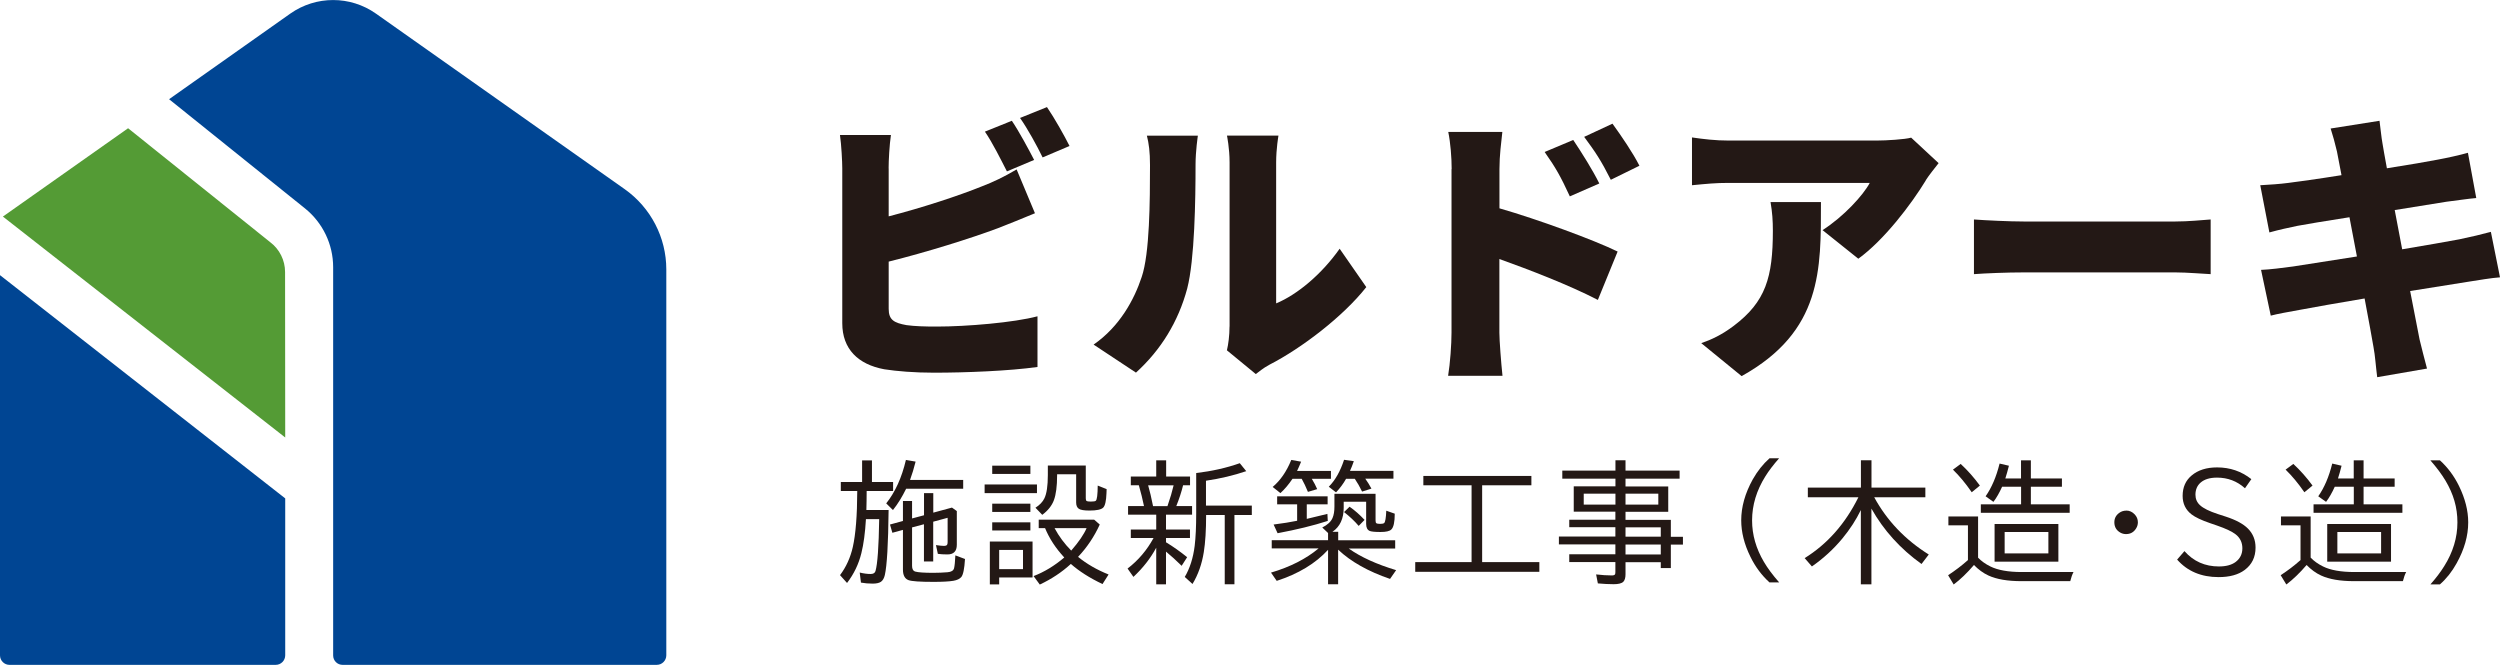 <?xml version="1.0" encoding="UTF-8"?>
<svg id="_レイヤー_2" data-name="レイヤー 2" xmlns="http://www.w3.org/2000/svg" viewBox="0 0 345.26 91.83">
  <defs>
    <style>
      .cls-1 {
        fill: #231815;
      }

      .cls-2 {
        fill: #549b35;
      }

      .cls-3 {
        fill: #004593;
      }
    </style>
  </defs>
  <g id="_レイヤー_1-2" data-name="レイヤー 1">
    <g>
      <g>
        <path class="cls-3" d="M23.35,13.7l18.78,15.09c2.45,1.98,3.88,4.96,3.88,8.11v53.62c0,.72.58,1.3,1.3,1.3h43.39c.73,0,1.32-.59,1.32-1.32v-53.29c0-4.4-2.14-8.53-5.74-11.08L51.92,1.88c-3.55-2.5-8.28-2.5-11.83,0"/>
        <path class="cls-3" d="M39.39,68.83L0,38v52.51c0,.72.59,1.31,1.31,1.31h36.76c.73,0,1.32-.59,1.32-1.32v-21.67Z"/>
        <path class="cls-2" d="M39.39,60.43l-.02-22.86c0-1.62-.76-3.15-2.05-4.12l-19.63-15.74L.4,29.91l38.99,30.51Z"/>
      </g>
      <g>
        <path class="cls-1" d="M122.73,23.24v6.64c4.62-1.19,9.68-2.85,12.89-4.15,1.54-.59,2.96-1.26,4.78-2.33l2.53,6.05c-1.74.71-3.72,1.54-5.1,2.06-3.79,1.42-9.88,3.32-15.1,4.62v6.52c0,1.54.75,1.94,2.45,2.25,1.15.16,2.53.2,4.19.2,4.11,0,10.67-.55,13.91-1.42v7c-3.91.55-9.92.79-14.31.79-2.69,0-5.1-.2-6.84-.47-3.64-.67-5.81-2.81-5.81-6.36v-21.38c0-.87-.12-3.28-.32-4.62h7.04c-.2,1.34-.32,3.48-.32,4.62ZM142.81,22.09l-3.75,1.58c-.83-1.62-1.98-3.95-3.04-5.49l3.72-1.5c.99,1.46,2.37,4.03,3.08,5.41ZM147.71,20.16l-3.72,1.58c-.79-1.62-2.06-3.95-3.12-5.45l3.72-1.5c1.03,1.5,2.45,4.03,3.12,5.38Z"/>
        <path class="cls-1" d="M157.67,38.26c1.11-3.24,1.15-10.51,1.15-15.45,0-1.86-.16-3-.43-4.07h7.04s-.32,2.1-.32,3.99c0,4.86-.12,13.12-1.15,17.11-1.23,4.59-3.64,8.5-7.08,11.62l-5.85-3.87c3.6-2.49,5.61-6.21,6.64-9.33ZM169.81,45.1v-22.69c0-1.94-.36-3.68-.36-3.68h7.11s-.32,1.78-.32,3.72v19.45c2.96-1.23,6.32-4.07,8.77-7.55l3.68,5.3c-3.2,4.07-8.97,8.46-13.36,10.71-.95.51-1.46.99-1.9,1.3l-3.99-3.28c.2-.83.36-2.06.36-3.28Z"/>
        <path class="cls-1" d="M200.48,23.36c0-1.58-.16-3.64-.47-5.14h7.47c-.16,1.5-.4,3.24-.4,5.14v5.41c5.34,1.54,13,4.35,16.32,5.97l-2.73,6.68c-3.99-2.06-9.41-4.15-13.6-5.65v10.16c0,1.07.24,4.19.43,5.97h-7.51c.28-1.7.47-4.35.47-5.97v-22.57ZM220.87,25.34l-4.07,1.78c-1.26-2.73-1.94-3.95-3.48-6.13l3.95-1.66c1.19,1.78,2.73,4.23,3.6,6.01ZM226.41,22.89l-3.95,1.94c-1.38-2.73-2.13-3.83-3.68-5.93l3.91-1.82c1.23,1.7,2.85,4.07,3.72,5.81Z"/>
        <path class="cls-1" d="M265.97,24.9c-2.02,3.32-5.77,8.26-9.33,10.83l-4.94-3.95c2.92-1.86,5.65-4.86,6.52-6.52h-19.53c-1.74,0-2.96.12-5.02.32v-6.6c1.62.24,3.28.43,5.02.43h20.51c1.3,0,3.91-.16,4.74-.4l3.79,3.52c-.47.59-1.38,1.74-1.78,2.37ZM240.52,51.94l-5.57-4.55c1.38-.47,2.85-1.15,4.51-2.41,4.39-3.32,5.38-6.68,5.38-13.12,0-1.38-.08-2.53-.32-3.95h6.96c0,9.29.2,17.83-10.95,24.03Z"/>
        <path class="cls-1" d="M279.45,30.59h20.99c1.78,0,3.72-.2,4.86-.28v7.55c-1.03-.04-3.24-.24-4.86-.24h-20.99c-2.25,0-5.22.12-6.84.24v-7.55c1.58.12,4.9.28,6.84.28Z"/>
        <path class="cls-1" d="M321.86,17.75l6.76-1.07c.12.79.24,2.25.43,3.24.08.59.32,1.78.59,3.32,3.04-.47,5.73-.95,7-1.19,1.3-.24,3.08-.63,4.19-.95l1.15,6.25c-1.03.08-2.85.36-4.11.51-1.5.24-4.19.67-7.15,1.15.32,1.74.67,3.56,1.03,5.42,3.28-.55,6.25-1.07,7.9-1.38,1.54-.32,3.2-.71,4.35-1.03l1.26,6.28c-1.19.08-3,.4-4.51.63-1.74.28-4.66.75-7.9,1.26.55,2.89,1.03,5.34,1.3,6.68.28,1.19.67,2.65,1.03,4.03l-6.88,1.19c-.2-1.54-.28-2.96-.51-4.15-.2-1.23-.67-3.72-1.23-6.72-3.75.63-7.15,1.23-8.77,1.54-1.78.32-3.28.59-4.19.83l-1.34-6.32c1.11-.04,3.08-.28,4.43-.47,1.74-.28,5.1-.79,8.81-1.38-.36-1.82-.71-3.68-1.03-5.42-3.28.51-6.13.99-7.19,1.19-1.34.28-2.41.51-3.87.91l-1.26-6.52c1.38-.08,2.65-.16,3.87-.32,1.26-.16,4.11-.55,7.35-1.07-.28-1.46-.51-2.61-.63-3.28-.28-1.19-.55-2.17-.87-3.16Z"/>
      </g>
      <g>
        <path class="cls-1" d="M119.69,67.81c0,.96-.02,1.83-.04,2.62h3.07c-.05,4.72-.23,7.72-.52,8.98-.1.44-.28.75-.53.93-.24.17-.63.26-1.15.26-.58,0-1.12-.05-1.62-.14l-.17-1.39c.57.14,1.07.2,1.51.2.37,0,.59-.14.67-.41.28-.96.45-3.35.51-7.17h-1.83c-.11,1.89-.32,3.46-.63,4.7-.37,1.51-1.03,2.88-1.98,4.12l-.97-1.08c.85-1.13,1.44-2.43,1.77-3.9.39-1.74.6-4.32.61-7.72h-2.27v-1.24h2.94v-2.99h1.36v2.99h2.92v1.24h-3.65ZM125.66,66.28h7.36v1.22h-7.88c-.55,1.12-1.15,2.1-1.82,2.94l-.93-.92c1.24-1.56,2.15-3.56,2.72-6l1.34.23c-.23.92-.49,1.76-.77,2.53ZM125.96,72.85v5.3c0,.44.15.7.45.79.39.11,1.22.17,2.48.17.68,0,1.33-.03,1.96-.08.52-.04.82-.22.91-.55.08-.32.14-.91.18-1.78l1.33.5c-.08,1.34-.25,2.18-.51,2.49-.22.26-.58.43-1.09.52-.59.1-1.5.15-2.75.15-1.87,0-3.02-.08-3.45-.24-.51-.19-.77-.68-.77-1.44v-5.5l-1.46.4-.33-1.14,1.79-.49v-2.76h1.26v2.41l1.65-.44v-3.06h1.28v2.7l2.58-.7.67.48v4.65c0,.89-.43,1.34-1.29,1.34-.53,0-.97-.03-1.33-.08l-.26-1.21c.49.07.85.11,1.09.11.22,0,.37-.05.44-.14.05-.08.08-.2.08-.38v-3.36l-1.99.54v5.49h-1.28v-5.14l-1.65.44Z"/>
        <path class="cls-1" d="M135.98,66.91h7.23v1.19h-7.23v-1.19ZM142.6,74.79v4.96h-4.61v.96h-1.29v-5.92h5.9ZM137.03,64.31h5.27v1.14h-5.27v-1.14ZM137.03,69.56h5.27v1.14h-5.27v-1.14ZM137.03,72.14h5.27v1.12h-5.27v-1.12ZM137.99,75.95v2.65h3.29v-2.65h-3.29ZM148.88,76.9c1.21.99,2.62,1.8,4.22,2.44l-.84,1.32c-1.79-.85-3.24-1.78-4.37-2.78-1.24,1.14-2.67,2.09-4.29,2.85l-.86-1.17c1.49-.57,2.9-1.43,4.24-2.57-1.17-1.26-2.06-2.61-2.65-4.05h-.88v-1.17h7.66l.77.67c-.76,1.67-1.76,3.16-3,4.47ZM144.72,64.29h5.23v4.53c0,.2.04.32.11.36.09.06.29.09.59.09.37,0,.6-.04.68-.11.17-.14.26-.83.27-2.1l1.23.49c0,.14-.01.32-.02.55-.04,1.07-.19,1.74-.45,2-.27.27-.9.41-1.9.41-.73,0-1.22-.08-1.46-.24-.25-.16-.38-.46-.38-.88v-3.89h-2.63v.16c0,1.48-.15,2.62-.44,3.41-.28.76-.82,1.44-1.61,2.03l-.94-.98c.59-.38,1-.81,1.23-1.29.32-.65.48-1.72.48-3.22v-1.31ZM147.94,76.04c1.06-1.22,1.76-2.25,2.12-3.1h-4.42c.61,1.14,1.38,2.17,2.3,3.1Z"/>
        <path class="cls-1" d="M161.03,71.08v2.05h3.31v1.17h-3.31v.59c.98.59,1.95,1.28,2.92,2.06l-.76,1.19c-.76-.75-1.48-1.4-2.16-1.96v4.52h-1.35v-5.06c-.79,1.47-1.84,2.81-3.15,4.03l-.81-1.15c1.49-1.14,2.68-2.55,3.59-4.22h-3.14v-1.17h3.51v-2.05h-3.89v-1.19h2.2c-.18-.89-.42-1.85-.71-2.87h-1.11v-1.21h3.51v-2.24h1.37v2.24h3.3v1.21h-.96c-.23.93-.54,1.89-.94,2.87h2.18v1.19h-3.59ZM158.56,67.02l.03.11c.19.64.41,1.56.65,2.77h1.99c.38-1.09.66-2.05.85-2.87h-3.51ZM166.57,71.13c0,2.1-.11,3.81-.32,5.11-.26,1.65-.78,3.12-1.56,4.41l-1.07-.97c.7-1.18,1.16-2.61,1.37-4.3.14-1.16.21-2.65.21-4.47v-5.58c2.17-.26,4.18-.71,6.02-1.36l.89,1.1c-1.74.59-3.59,1.03-5.56,1.32v3.44h6.33v1.29h-2.4v9.57h-1.34v-9.57h-2.59Z"/>
        <path class="cls-1" d="M183.42,73.62l-.81-.77c.72-.36,1.2-.8,1.42-1.32.17-.39.26-.91.26-1.56v-1.77h5.68v3.66c0,.2.03.33.1.39.08.06.25.1.52.1.29,0,.48-.04.57-.12.15-.13.25-.7.29-1.7l1.17.41c0,1.16-.16,1.88-.47,2.18-.24.24-.73.35-1.5.35s-1.25-.05-1.48-.14c-.33-.14-.5-.46-.5-.97v-3.07h-3.1v.83c0,1.51-.52,2.62-1.55,3.32h.79v1.17h7.87v1.14h-6.42c1.68,1.19,3.86,2.18,6.55,2.99l-.84,1.21c-3.01-1.03-5.4-2.37-7.17-4.04v4.78h-1.39v-4.76c-1.73,1.89-4.1,3.32-7.09,4.29l-.79-1.14c2.64-.78,4.83-1.89,6.57-3.34h-6.47v-1.14h7.78v-1ZM181.16,66.12c.3.49.55.96.75,1.43l-1.28.38c-.28-.68-.56-1.28-.86-1.81h-1.27c-.52.78-1.08,1.44-1.67,1.98l-1.07-.85c1.06-.89,1.92-2.13,2.57-3.73l1.36.24c-.19.47-.38.9-.56,1.28h4.68v1.08h-2.64ZM180.47,69.65v2.01c1.21-.28,2.16-.51,2.85-.69l.05.97c-2.01.65-4.32,1.21-6.93,1.7l-.55-1.2c1.28-.16,2.36-.34,3.25-.52v-2.27h-2.76v-1.1h6.97v1.1h-2.89ZM188.56,66.12c.32.45.6.9.84,1.36l-1.29.41c-.31-.65-.65-1.24-1.01-1.77h-1.2c-.38.68-.84,1.3-1.39,1.88l-1-.78c.89-.89,1.59-2.13,2.11-3.72l1.35.19c-.18.51-.35.96-.53,1.34h6v1.08h-3.88ZM187.64,72.63c-.56-.66-1.24-1.3-2.02-1.91l.76-.74c.72.5,1.41,1.11,2.07,1.82l-.81.83Z"/>
        <path class="cls-1" d="M204.69,67.02v10.61h7.9v1.34h-17.14v-1.34h7.78v-10.61h-6.66v-1.29h14.92v1.29h-6.8Z"/>
        <path class="cls-1" d="M223.1,67.18v-1.07h-7.34v-1.12h7.34v-1.43h1.39v1.43h7.47v1.12h-7.47v1.07h5.9v3.5h-5.9v1.12h6.26v2.33h1.67v1.08h-1.67v3.24h-1.39v-.81h-4.87v1.67c0,.48-.1.82-.3,1.03-.23.23-.68.34-1.34.34s-1.41-.04-2.18-.11l-.24-1.24c.79.09,1.52.14,2.18.14.24,0,.39-.06.44-.17.03-.07.04-.18.04-.32v-1.36h-6.37v-1.07h6.37v-1.37h-7.8v-1.08h7.8v-1.29h-6.37v-1.03h6.37v-1.12h-5.75v-3.5h5.75ZM223.1,68.18h-4.38v1.51h4.38v-1.51ZM224.49,68.18v1.51h4.53v-1.51h-4.53ZM224.49,74.12h4.87v-1.29h-4.87v1.29ZM224.49,76.57h4.87v-1.37h-4.87v1.37Z"/>
        <path class="cls-1" d="M244.38,80.44c-1.07-.97-1.96-2.15-2.64-3.55-.85-1.72-1.27-3.4-1.27-5.03,0-1.85.53-3.73,1.59-5.65.65-1.15,1.42-2.12,2.32-2.92h1.32c-.79.9-1.43,1.74-1.9,2.5-1.22,1.95-1.83,3.98-1.83,6.08,0,1.99.55,3.9,1.64,5.74.51.87,1.21,1.81,2.1,2.82h-1.32Z"/>
        <path class="cls-1" d="M258.84,68.68c1.76,3.23,4.27,5.86,7.53,7.9l-1,1.31c-2.94-2.11-5.24-4.66-6.92-7.65v10.46h-1.46v-10.26c-.66,1.36-1.51,2.67-2.56,3.94-1.22,1.47-2.62,2.75-4.2,3.85l-1-1.15c3.14-1.95,5.61-4.75,7.42-8.4h-6.98v-1.34h7.33v-3.77h1.46v3.77h7.44v1.34h-7.06Z"/>
        <path class="cls-1" d="M273.17,77.01c.45.47,1.02.88,1.71,1.22,1.03.51,2.47.77,4.32.77h7.16c-.17.32-.32.74-.45,1.26h-6.75c-1.91,0-3.42-.26-4.55-.78-.72-.33-1.38-.82-2-1.45-.96,1.12-1.9,2.02-2.8,2.69l-.77-1.28c.99-.65,1.9-1.34,2.74-2.09v-4.8h-2.7v-1.22h4.1v5.7ZM272.31,67.99c-.87-1.26-1.74-2.3-2.6-3.13l1.07-.79c.96.89,1.84,1.88,2.65,2.99l-1.12.92ZM276.92,66.08h2.19v-2.51h1.36v2.51h4.29v1.14h-4.29v2.43h5.36v1.17h-12.27v-1.17h5.56v-2.43h-2.62c-.38.84-.78,1.54-1.2,2.09l-1.08-.77c.83-1.18,1.48-2.69,1.93-4.52l1.29.3c-.16.65-.33,1.24-.5,1.77ZM284.27,72.37v5.2h-8.81v-5.2h8.81ZM276.85,73.47v2.96h6.04v-2.96h-6.04Z"/>
        <path class="cls-1" d="M293.64,70.51c.45,0,.84.18,1.17.53.29.31.44.67.44,1.1,0,.31-.09.59-.26.86-.32.51-.78.76-1.38.76-.26,0-.51-.06-.74-.18-.58-.31-.87-.8-.87-1.45,0-.55.23-.98.69-1.31.28-.2.6-.3.95-.3Z"/>
        <path class="cls-1" d="M301.69,76.12c1.25,1.41,2.83,2.11,4.75,2.11.99,0,1.76-.21,2.31-.62.62-.47.93-1.1.93-1.89s-.31-1.44-.92-1.92c-.5-.39-1.36-.8-2.58-1.22l-.96-.33c-1.19-.41-2.04-.81-2.57-1.22-.81-.63-1.22-1.48-1.22-2.55,0-1.19.42-2.13,1.25-2.82.88-.74,2.05-1.11,3.51-1.11,1.79,0,3.36.54,4.73,1.62l-.88,1.26c-1.09-.98-2.37-1.47-3.86-1.47-.99,0-1.74.23-2.27.69-.47.41-.71.97-.71,1.67,0,.58.21,1.07.63,1.45.46.43,1.29.84,2.49,1.23l1.05.34c1.42.46,2.45,1.02,3.08,1.66.7.7,1.05,1.58,1.05,2.62,0,1.32-.5,2.35-1.51,3.1-.87.65-2.07.98-3.59.98-2.4,0-4.31-.81-5.73-2.42l1.01-1.17Z"/>
        <path class="cls-1" d="M319.11,77.01c.45.47,1.02.88,1.71,1.22,1.03.51,2.47.77,4.32.77h7.16c-.17.32-.32.74-.45,1.26h-6.75c-1.91,0-3.42-.26-4.55-.78-.72-.33-1.38-.82-2-1.45-.96,1.12-1.9,2.02-2.8,2.69l-.78-1.28c.99-.65,1.9-1.34,2.74-2.09v-4.8h-2.7v-1.22h4.1v5.7ZM318.25,67.99c-.87-1.26-1.74-2.3-2.6-3.13l1.07-.79c.96.89,1.84,1.88,2.65,2.99l-1.12.92ZM322.87,66.08h2.19v-2.51h1.36v2.51h4.29v1.14h-4.29v2.43h5.36v1.17h-12.27v-1.17h5.56v-2.43h-2.63c-.38.84-.78,1.54-1.2,2.09l-1.08-.77c.83-1.18,1.48-2.69,1.93-4.52l1.29.3c-.16.65-.33,1.24-.5,1.77ZM330.21,72.37v5.2h-8.81v-5.2h8.81ZM322.8,73.47v2.96h6.04v-2.96h-6.04Z"/>
        <path class="cls-1" d="M335.65,80.71c.79-.9,1.42-1.74,1.9-2.51,1.22-1.94,1.83-3.96,1.83-6.05s-.55-3.92-1.64-5.76c-.51-.86-1.21-1.8-2.1-2.82h1.32c1.07.97,1.96,2.16,2.64,3.55.84,1.72,1.27,3.39,1.27,5.02,0,1.85-.53,3.73-1.6,5.65-.64,1.16-1.41,2.13-2.31,2.92h-1.32Z"/>
      </g>
    </g>
  </g>
</svg>